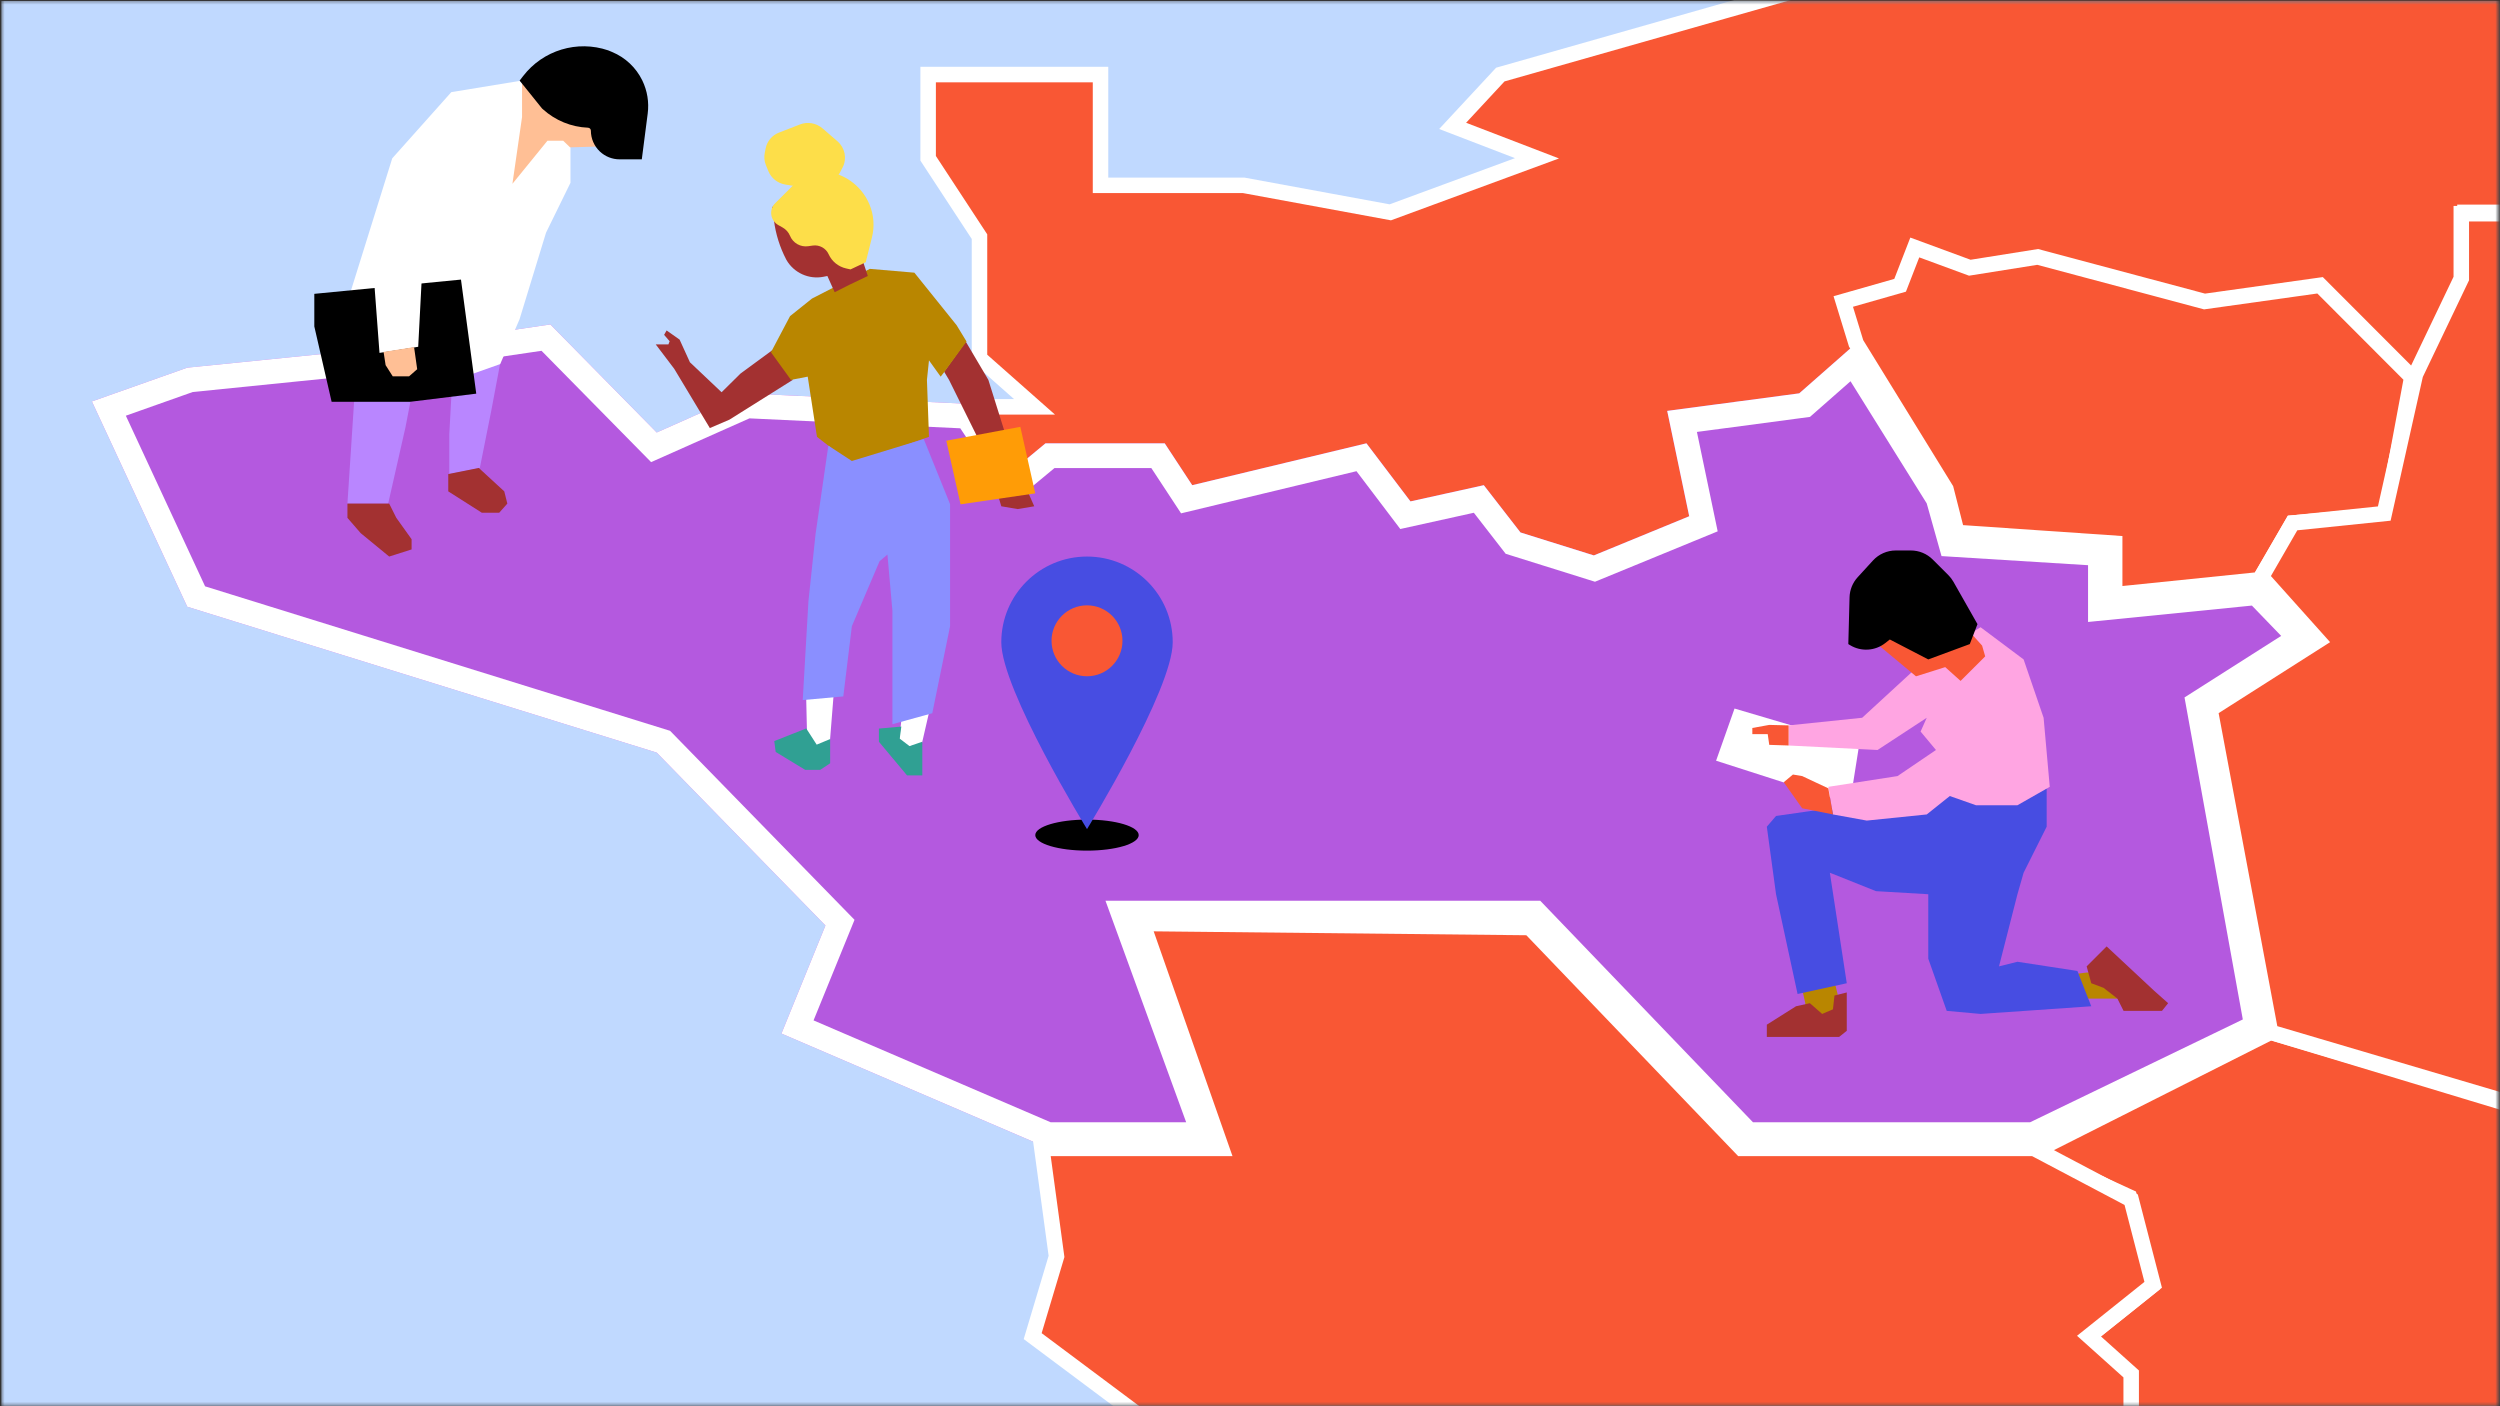<?xml version="1.0" encoding="UTF-8"?>
<svg xmlns="http://www.w3.org/2000/svg" width="807" height="454" viewBox="0 0 807 454" fill="none">
  <rect x="0" y="0" width="807" height="454" fill="#333333" stroke="none"/>
  <mask id="mask0_2622_3876" style="mask-type:alpha" maskUnits="userSpaceOnUse" x="0" y="0" width="807" height="454">
    <path d="M0.426 0.309H806.426V453.684H0.426V0.309Z" fill="#FDDE49"></path>
  </mask>
  <g mask="url(#mask0_2622_3876)">
    <path d="M460.407 144.526H448.622L444.301 156.899L441.944 173.791H430.552V183.219L425.641 197.165L422.302 217.396L412.481 218.771L409.142 226.628L415.231 235.859L403.643 245.877L410.125 292.82L439.98 304.802V318.355L468.657 316.587L472.978 304.016H480.442L500.476 315.016L508.726 307.159L520.118 290.66V282.41L537.01 265.518L531.118 263.554L533.867 254.519H551.545L554.688 210.521L564.116 195.201L567.258 185.38L523.654 179.095L515.404 164.56H486.334L467.478 152.382V135.883H462.764L460.407 144.526Z" fill="#F95734"></path>
    <path fill-rule="evenodd" clip-rule="evenodd" d="M461.618 134.383H468.978V151.565L486.776 163.06H516.277L524.595 177.715L569.227 184.148L565.489 195.832L556.157 210.995L552.941 256.019H534.979L532.978 262.593L539.787 264.863L521.618 283.032V291.127L509.872 308.138L500.716 316.858L480.057 305.516H474.048L469.749 318.022L438.48 319.95V305.816L408.757 293.888L402.045 245.275L413.254 235.586L407.447 226.782L411.433 217.403L421.002 216.063L424.183 196.791L429.052 182.963V172.291H440.639L442.836 156.545L447.557 143.026H459.261L461.618 134.383ZM463.91 137.383L461.552 146.026H449.687L445.766 157.254L443.249 175.291H432.052V183.476L427.1 197.539L423.602 218.729L413.53 220.139L410.837 226.474L417.208 236.133L405.24 246.479L411.491 291.753L441.48 303.788V316.759L467.564 315.151L471.907 302.516H480.826L500.236 313.173L507.579 306.179L518.618 290.192V281.789L534.233 266.174L529.257 264.515L532.756 253.019H550.148L553.217 210.048L562.742 194.57L565.289 186.612L522.712 180.474L514.53 166.06H485.892L465.978 153.199V137.383H463.91Z" fill="white"></path>
    <path d="M520.236 390.041C520.236 391.884 515.254 393.379 509.11 393.379C502.965 393.379 497.983 391.884 497.983 390.041C497.983 388.198 502.965 386.703 509.11 386.703C515.254 386.703 520.236 388.198 520.236 390.041Z" fill="black"></path>
    <path fill-rule="evenodd" clip-rule="evenodd" d="M509.112 388.751C509.112 388.751 527.55 358.734 527.55 348.551C527.55 338.368 519.295 330.113 509.112 330.113C498.93 330.113 490.675 338.368 490.675 348.551C490.675 358.734 509.112 388.751 509.112 388.751ZM509.11 355.501C513.033 355.501 516.213 352.321 516.213 348.398C516.213 344.475 513.033 341.295 509.11 341.295C505.187 341.295 502.007 344.475 502.007 348.398C502.007 352.321 505.187 355.501 509.11 355.501Z" fill="#474DE2"></path>
    <path d="M516.739 348.243C516.739 352.456 513.323 355.872 509.11 355.872C504.896 355.872 501.48 352.456 501.48 348.243C501.48 344.029 504.896 340.613 509.11 340.613C513.323 340.613 516.739 344.029 516.739 348.243Z" fill="#8A8FFF"></path>
    <path d="M430.771 390.041C430.771 391.884 425.789 393.379 419.645 393.379C413.5 393.379 408.519 391.884 408.519 390.041C408.519 388.198 413.5 386.703 419.645 386.703C425.789 386.703 430.771 388.198 430.771 390.041Z" fill="black"></path>
    <path fill-rule="evenodd" clip-rule="evenodd" d="M419.648 388.751C419.648 388.751 438.086 358.734 438.086 348.551C438.086 338.368 429.831 330.113 419.648 330.113C409.466 330.113 401.211 338.368 401.211 348.551C401.211 358.734 419.648 388.751 419.648 388.751ZM419.646 355.501C423.569 355.501 426.749 352.321 426.749 348.398C426.749 344.475 423.569 341.295 419.646 341.295C415.723 341.295 412.543 344.475 412.543 348.398C412.543 352.321 415.723 355.501 419.646 355.501Z" fill="#474DE2"></path>
    <path d="M427.275 348.243C427.275 352.456 423.86 355.872 419.646 355.872C415.432 355.872 412.017 352.456 412.017 348.243C412.017 344.029 415.432 340.613 419.646 340.613C423.86 340.613 427.275 344.029 427.275 348.243Z" fill="#8CE49F"></path>
    <path d="M375.48 368.904C375.48 370.748 370.498 372.242 364.354 372.242C358.209 372.242 353.228 370.748 353.228 368.904C353.228 367.061 358.209 365.566 364.354 365.566C370.498 365.566 375.48 367.061 375.48 368.904Z" fill="black"></path>
    <path fill-rule="evenodd" clip-rule="evenodd" d="M364.355 367.614C364.355 367.614 382.792 337.597 382.792 327.414C382.792 317.231 374.537 308.977 364.355 308.977C354.172 308.977 345.917 317.231 345.917 327.414C345.917 337.597 364.355 367.614 364.355 367.614ZM364.352 334.364C368.275 334.364 371.455 331.184 371.455 327.261C371.455 323.338 368.275 320.158 364.352 320.158C360.429 320.158 357.249 323.338 357.249 327.261C357.249 331.184 360.429 334.364 364.352 334.364Z" fill="#474DE2"></path>
    <path d="M371.984 327.098C371.984 331.312 368.568 334.727 364.355 334.727C360.141 334.727 356.726 331.312 356.726 327.098C356.726 322.885 360.141 319.469 364.355 319.469C368.568 319.469 371.984 322.885 371.984 327.098Z" fill="#FFBF95"></path>
    <path d="M310.07 326.787C310.07 328.63 305.088 330.125 298.943 330.125C292.799 330.125 287.817 328.63 287.817 326.787C287.817 324.944 292.799 323.449 298.943 323.449C305.088 323.449 310.07 324.944 310.07 326.787Z" fill="black"></path>
    <path fill-rule="evenodd" clip-rule="evenodd" d="M298.947 325.497C298.947 325.497 317.385 295.48 317.385 285.297C317.385 275.114 309.13 266.859 298.947 266.859C288.765 266.859 280.51 275.114 280.51 285.297C280.51 295.48 298.947 325.497 298.947 325.497ZM298.945 292.247C302.868 292.247 306.048 289.067 306.048 285.144C306.048 281.221 302.868 278.041 298.945 278.041C295.022 278.041 291.842 281.221 291.842 285.144C291.842 289.067 295.022 292.247 298.945 292.247Z" fill="#474DE2"></path>
    <path d="M306.574 284.989C306.574 289.202 303.158 292.618 298.945 292.618C294.731 292.618 291.315 289.202 291.315 284.989C291.315 280.775 294.731 277.359 298.945 277.359C303.158 277.359 306.574 280.775 306.574 284.989Z" fill="#FFA5E2"></path>
    <path d="M481.518 292.166C481.518 294.009 476.537 295.504 470.392 295.504C464.247 295.504 459.266 294.009 459.266 292.166C459.266 290.323 464.247 288.828 470.392 288.828C476.537 288.828 481.518 290.323 481.518 292.166Z" fill="black"></path>
    <path fill-rule="evenodd" clip-rule="evenodd" d="M470.392 290.895C470.392 290.895 488.829 260.878 488.829 250.695C488.829 240.513 480.574 232.258 470.392 232.258C460.209 232.258 451.954 240.513 451.954 250.695C451.954 260.878 470.392 290.895 470.392 290.895ZM470.389 257.646C474.312 257.646 477.492 254.466 477.492 250.543C477.492 246.62 474.312 243.44 470.389 243.44C466.466 243.44 463.286 246.62 463.286 250.543C463.286 254.466 466.466 257.646 470.389 257.646Z" fill="#474DE2"></path>
    <path d="M478.019 250.368C478.019 254.581 474.604 257.997 470.39 257.997C466.177 257.997 462.761 254.581 462.761 250.368C462.761 246.154 466.177 242.738 470.39 242.738C474.604 242.738 478.019 246.154 478.019 250.368Z" fill="#C0D9FF"></path>
    <path d="M284.002 206.545C284.002 208.388 279.021 209.883 272.876 209.883C266.731 209.883 261.75 208.388 261.75 206.545C261.75 204.701 266.731 203.207 272.876 203.207C279.021 203.207 284.002 204.701 284.002 206.545Z" fill="black"></path>
    <path fill-rule="evenodd" clip-rule="evenodd" d="M272.875 205.259C272.875 205.259 291.313 175.241 291.313 165.059C291.313 154.876 283.058 146.621 272.875 146.621C262.692 146.621 254.438 154.876 254.438 165.059C254.438 175.241 272.875 205.259 272.875 205.259ZM272.873 172.009C276.796 172.009 279.976 168.829 279.976 164.906C279.976 160.983 276.796 157.803 272.873 157.803C268.95 157.803 265.77 160.983 265.77 164.906C265.77 168.829 268.95 172.009 272.873 172.009Z" fill="#474DE2"></path>
    <path d="M280.504 164.747C280.504 168.96 277.088 172.376 272.874 172.376C268.661 172.376 265.245 168.96 265.245 164.747C265.245 160.533 268.661 157.117 272.874 157.117C277.088 157.117 280.504 160.533 280.504 164.747Z" fill="#B459DF"></path>
    <path d="M423.138 74.174C423.138 76.017 418.157 77.512 412.012 77.512C405.867 77.512 400.886 76.017 400.886 74.174C400.886 72.33 405.867 70.836 412.012 70.836C418.157 70.836 423.138 72.33 423.138 74.174Z" fill="black"></path>
    <path fill-rule="evenodd" clip-rule="evenodd" d="M412.015 72.895C412.015 72.895 430.452 42.878 430.452 32.695C430.452 22.513 422.197 14.258 412.015 14.258C401.832 14.258 393.577 22.513 393.577 32.695C393.577 42.878 412.015 72.895 412.015 72.895ZM412.012 39.646C415.935 39.646 419.115 36.465 419.115 32.543C419.115 28.62 415.935 25.44 412.012 25.44C408.09 25.44 404.909 28.62 404.909 32.543C404.909 36.465 408.09 39.646 412.012 39.646Z" fill="#474DE2"></path>
    <path d="M419.641 32.371C419.641 36.585 416.226 40.001 412.012 40.001C407.799 40.001 404.383 36.585 404.383 32.371C404.383 28.158 407.799 24.742 412.012 24.742C416.226 24.742 419.641 28.158 419.641 32.371Z" fill="#59C17F"></path>
    <path d="M408.113 147.365C408.113 149.209 403.131 150.703 396.986 150.703C390.842 150.703 385.86 149.209 385.86 147.365C385.86 145.522 390.842 144.027 396.986 144.027C403.131 144.027 408.113 145.522 408.113 147.365Z" fill="black"></path>
    <path fill-rule="evenodd" clip-rule="evenodd" d="M396.99 146.075C396.99 146.075 415.428 116.058 415.428 105.875C415.428 95.692 407.173 87.438 396.99 87.438C386.808 87.438 378.553 95.692 378.553 105.875C378.553 116.058 396.99 146.075 396.99 146.075ZM396.988 112.825C400.911 112.825 404.091 109.645 404.091 105.722C404.091 101.799 400.911 98.619 396.988 98.619C393.065 98.619 389.885 101.799 389.885 105.722C389.885 109.645 393.065 112.825 396.988 112.825Z" fill="#474DE2"></path>
    <path d="M404.616 105.563C404.616 109.776 401.2 113.192 396.987 113.192C392.773 113.192 389.357 109.776 389.357 105.563C389.357 101.349 392.773 97.934 396.987 97.934C401.2 97.934 404.616 101.349 404.616 105.563Z" fill="#FDDE49"></path>
    <path d="M553.951 149.674C553.951 151.517 548.97 153.012 542.825 153.012C536.681 153.012 531.699 151.517 531.699 149.674C531.699 147.83 536.681 146.336 542.825 146.336C548.97 146.336 553.951 147.83 553.951 149.674Z" fill="black"></path>
    <path fill-rule="evenodd" clip-rule="evenodd" d="M542.828 148.391C542.828 148.391 561.266 118.374 561.266 108.191C561.266 98.009 553.011 89.754 542.828 89.754C532.645 89.754 524.391 98.009 524.391 108.191C524.391 118.374 542.828 148.391 542.828 148.391ZM542.826 115.142C546.749 115.142 549.929 111.962 549.929 108.039C549.929 104.116 546.749 100.936 542.826 100.936C538.903 100.936 535.723 104.116 535.723 108.039C535.723 111.962 538.903 115.142 542.826 115.142Z" fill="#474DE2"></path>
    <path d="M550.456 107.879C550.456 112.093 547.04 115.509 542.827 115.509C538.613 115.509 535.197 112.093 535.197 107.879C535.197 103.666 538.613 100.25 542.827 100.25C547.04 100.25 550.456 103.666 550.456 107.879Z" fill="#A33131"></path>
    <path d="M0.426 0.309H806.856V453.926H0.426V0.309Z" fill="#C0D9FF"></path>
    <mask id="mask1_2622_3876" style="mask-type:alpha" maskUnits="userSpaceOnUse" x="0" y="0" width="807" height="454">
      <path d="M0.426 0.309H806.856V453.926H0.426V0.309Z" fill="#474DE2"></path>
    </mask>
    <g mask="url(#mask1_2622_3876)">
      <path d="M333.939 131.325H316.179V150.51L364.722 185.39H575.467L780.292 120.861L795.684 88.596V68.541H828.834L835.938 31.043L846.594 5.755L835.938 -24.766L795.684 -29.126V-45.694L761.349 -52.67L750.693 -79.703L722.278 -70.111L695.047 -105.863L603.882 -84.934V-9.941L484.302 24.067L468.91 40.636L496.142 51.099L448.783 68.541L401.425 59.821H355.25V24.067H299.604V51.099L316.179 76.39V115.629L333.939 131.325Z" fill="#F95734"></path>
      <path fill-rule="evenodd" clip-rule="evenodd" d="M696.059 -108.66L723.179 -73.053L752.147 -82.832L763.177 -54.85L798.184 -47.737V-31.369L837.778 -27.081L849.271 5.839L838.345 31.77L830.905 71.041H798.184V89.163L782.08 122.919L575.851 187.891H363.917L313.679 151.792V128.825H327.335L313.679 116.757V77.136L297.104 51.846V21.568H357.75V57.321H401.653L448.562 65.959L489.042 51.05L464.562 41.644L482.946 21.854L601.382 -11.828V-86.925L696.059 -108.66ZM606.382 -82.943V-8.052L485.658 26.281L473.259 39.629L503.241 51.149L449.004 71.124L401.197 62.321H352.75V26.568H302.104V50.353L318.679 75.644V114.503L340.543 133.825H318.679V149.228L365.527 182.891H575.082L778.504 118.804L793.184 88.031V66.041H826.764L833.531 30.318L843.917 5.671L834.099 -22.45L793.184 -26.882V-43.651L759.521 -50.49L749.239 -76.573L721.377 -67.168L694.035 -103.065L606.382 -82.943Z" fill="white"></path>
      <path d="M60.445 195.857L29.661 129.583L60.445 118.683L107.803 113.886L130.89 118.683L136.218 110.834L177.656 104.73L211.991 139.611L240.406 126.967L314.404 130.455L328.019 150.947L337.491 143.099H375.97L384.849 156.616L441.088 143.099L455.295 161.848L478.974 156.616L490.814 171.876L514.493 179.288L545.276 166.644L538.172 132.635L580.795 126.967L599.146 110.834L629.337 159.231L632.889 171.876L682.023 174.928V191.932L729.974 187.136L748.917 206.756L713.99 228.993L732.934 333.635L657.16 370.26H562.444L493.774 298.754H368.274L394.321 370.26H337.491L252.246 333.635L266.453 298.754L211.991 242.945L60.445 195.857Z" fill="#B459DF"></path>
      <path fill-rule="evenodd" clip-rule="evenodd" d="M314.404 130.455L240.406 126.967L211.991 139.611L177.656 104.73L136.218 110.834L130.89 118.683L107.803 113.886L60.445 118.683L29.661 129.583L60.445 195.857L211.991 242.945L266.453 298.754L252.246 333.635L337.491 370.26H394.321L368.274 298.754H493.774L562.444 370.26H657.16L732.934 333.635L713.99 228.993L748.917 206.756L729.974 187.136L682.023 191.932V174.928L632.889 171.876L629.337 159.231L599.146 110.834L580.795 126.967L538.172 132.635L545.276 166.644L514.493 179.288L490.814 171.876L478.974 156.616L455.295 161.848L441.088 143.099L384.849 156.616L375.97 143.099H337.491L328.019 150.947L314.404 130.455ZM340.375 151.099L326.277 162.781L309.982 138.255L241.925 135.047L210.179 149.174L174.804 113.237L140.862 118.237L134.503 127.604L107.382 121.97L62.208 126.545L40.621 134.189L66.206 189.27L216.301 235.907L275.84 296.918L262.616 329.383L339.137 362.26H382.893L356.846 290.754H497.183L565.852 362.26H655.328L723.979 329.078L705.161 225.13L736.36 205.268L726.912 195.482L674.023 200.772V182.446L626.724 179.508L621.945 162.496L597.348 123.067L584.255 134.577L547.764 139.43L554.467 171.517L514.86 187.786L486.031 178.761L475.757 165.519L452.015 170.765L437.871 152.1L381.251 165.708L371.654 151.099H340.375Z" fill="white"></path>
      <path d="M1038.99 369.387L1033.07 362.846L1002.88 382.032L944.867 357.615H921.187L909.348 386.392L822.327 389.444V360.231L732.938 333.199L655.98 372.004L687.355 386.392L694.459 415.169L673.74 431.737L687.355 443.509V476.21L673.74 471.414L644.141 515.015L650.061 550.332H680.844L706.89 522.863L732.938 547.28L746.553 522.863L804.567 525.043L840.087 581.724H875.605H941.315L984.529 599.601L1002.88 585.648L977.425 570.388L1015.31 533.763L1068.59 522.863L1058.53 498.883L1086.35 495.831L1136.67 482.314L1142 464.438L1124.24 455.282V439.149L1101.74 391.624L1098.78 357.615L1058.53 365.463V379.415L1038.99 369.387Z" fill="#F95734"></path>
      <path fill-rule="evenodd" clip-rule="evenodd" d="M732.704 330.516L824.827 358.374V386.853L907.649 383.949L919.512 355.114H945.371L1002.64 379.219L1033.51 359.604L1040.54 367.37L1056.03 375.321V363.402L1101.03 354.628L1104.19 390.958L1126.74 438.586V453.757L1144.98 463.164L1138.67 484.365L1086.81 498.293L1062.13 501.001L1072.07 524.701L1016.53 536.065L981.506 569.919L1007.33 585.402L984.899 602.458L940.818 584.223H838.702L803.15 527.49L747.99 525.418L733.563 551.291L706.993 526.386L681.918 552.83H647.945L641.509 514.439L672.753 468.415L684.855 472.678V444.652L669.83 431.661L691.648 414.214L685.216 388.161L650.215 372.11L732.704 330.516ZM733.171 335.88L661.744 371.896L689.493 384.621L697.269 416.121L677.648 431.811L689.855 442.365V479.74L674.725 474.411L646.771 515.589L652.176 547.83H679.768L706.786 519.338L732.313 543.266L745.115 520.306L805.982 522.593L841.47 579.223H941.811L984.158 596.741L998.427 585.892L973.344 570.855L1014.1 531.459L1065.11 521.023L1054.93 496.761L1085.89 493.365L1134.67 480.261L1139.01 465.709L1121.74 456.804V439.71L1099.29 392.286L1096.53 360.599L1061.03 367.521V383.508L1037.44 371.401L1032.63 366.086L1003.12 384.842L944.361 360.114H922.862L911.046 388.833L819.827 392.032V362.086L733.171 335.88Z" fill="white"></path>
      <path d="M595.004 97.323L599.149 110.839L628.155 157.928L631.707 171.88L682.618 175.368V191.937L729.384 187.14L740.04 168.828L770.231 166.212L778.518 121.739L748.919 92.091L711.625 97.323L657.754 82.934L635.851 86.422L618.092 79.883L613.356 92.091L595.004 97.323Z" fill="#F95734"></path>
      <path fill-rule="evenodd" clip-rule="evenodd" d="M616.65 76.688L636.103 83.851L657.886 80.382L711.78 94.777L749.807 89.442L781.217 120.904L772.34 168.538L741.548 171.207L730.905 189.497L680.118 194.706V177.703L629.731 174.25L625.827 158.914L596.853 111.878L591.866 95.618L611.475 90.028L616.65 76.688ZM619.534 83.078L615.237 94.154L598.142 99.028L601.446 109.8L630.484 156.941L633.684 169.509L685.118 173.033V189.167L727.863 184.783L738.532 166.449L768.121 163.885L775.82 122.574L748.032 94.74L711.47 99.869L657.623 85.487L635.6 88.994L619.534 83.078Z" fill="white"></path>
      <path d="M884.486 4.018H848.968L835.944 31.485L828.841 68.982H794.506V89.91L779.706 120.867L769.643 165.776L740.044 168.828L729.98 186.268L748.331 206.76L713.404 228.997L732.94 333.203L822.921 359.799V389.884L909.35 385.96L922.373 358.055H944.869L1005.25 382.472L1030.11 365.032L1064.45 328.407V310.094L1115.36 272.598L1097.6 268.238L1105.89 248.181H1159.17L1168.64 150.515L1197.05 116.507L1206.52 94.706L1075.1 80.754L1050.24 48.489H962.628L905.798 21.457V-15.168H891.59L884.486 4.018Z" fill="#F95734"></path>
      <path fill-rule="evenodd" clip-rule="evenodd" d="M889.849 -17.668H908.297V19.877L963.191 45.989H1051.47L1076.43 78.381L1210.17 92.579L1199.2 117.833L1171.05 151.525L1161.43 250.681H1107.56L1101.02 266.503L1121.14 271.443L1066.95 311.358V329.395L1031.76 366.93L1005.57 385.299L944.381 360.555H923.965L910.974 388.389L820.42 392.5V361.667L730.764 335.167L710.635 227.796L744.503 206.234L726.909 186.587L738.516 166.472L767.596 163.473L777.328 120.044L792.005 89.343V66.482H826.769L833.547 30.704L847.386 1.518H882.745L889.849 -17.668ZM893.33 -12.668L886.225 6.518H850.549L838.34 32.266L830.911 71.482H797.005V90.477L782.083 121.69L771.688 168.078L741.57 171.183L733.05 185.949L752.158 207.287L716.172 230.198L735.115 331.239L825.42 357.932V387.268L907.724 383.531L920.78 355.555H945.354L1004.93 379.645L1028.47 363.133L1061.95 327.418V308.831L1109.57 273.752L1094.18 269.972L1104.21 245.681H1156.9L1166.22 149.505L1194.9 115.18L1202.87 96.833L1073.78 83.127L1049.01 50.989H962.063L903.297 23.036V-12.668H893.33Z" fill="white"></path>
      <path d="M687.944 387.262L656.569 370.694H562.148L493.775 299.406L368.867 298.098L394.322 370.694H336.308L341.044 405.574L333.348 431.298L374.195 461.819V501.932L366.499 472.283L347.556 501.932H333.348L315.589 537.249L323.876 529.836L336.308 540.737H323.876L315.589 549.021L310.261 576.925L282.438 656.715L253.431 668.923L290.133 682.439L285.398 696.828L352.884 713.396L374.195 730.836L396.691 728.22L435.169 679.823L424.514 654.099L406.162 651.483L415.042 619.654L441.089 613.55L521.007 602.214L526.926 576.925H542.317L535.214 559.049L579.612 523.732L573.693 511.96L593.82 506.728L612.763 518.5L643.546 514.576L674.329 472.283L687.944 475.771V443.507L674.329 431.298L695.048 414.73L687.944 387.262Z" fill="#F95734"></path>
      <path fill-rule="evenodd" clip-rule="evenodd" d="M365.329 295.562L494.852 296.919L563.215 368.196H657.189L690.089 385.569L697.875 415.673L678.196 431.41L690.445 442.392V478.994L675.353 475.128L644.933 516.922L612.198 521.094L593.412 509.419L577.317 513.603L582.759 524.426L538.223 559.852L546.001 579.427H528.909L523.052 604.451L441.552 616.012L417.053 621.753L409.336 649.412L426.278 651.827L438.043 680.229L398.006 730.586L373.432 733.444L351.739 715.691L282.179 698.614L287.005 683.953L246.618 669.08L280.444 654.844L307.84 576.278L313.278 547.798L322.842 538.239H329.665L323.893 533.178L317.256 539.114L313.356 536.127L331.808 499.434H346.187L367.479 466.109L371.695 482.352V463.074L330.453 432.257L338.494 405.377L333.446 368.196H390.797L365.329 295.562ZM372.406 300.637L397.848 373.196H339.171L343.594 405.775L336.244 430.343L376.695 460.568V501.934L371.776 502.562L365.52 478.462L348.926 504.434H334.89L323.74 526.607L323.861 526.499L342.952 543.239H324.912L317.901 550.247L312.683 577.577L284.433 658.59L260.245 668.77L293.264 680.93L288.618 695.046L354.03 711.105L374.959 728.233L395.377 725.858L432.297 679.422L422.75 656.375L402.989 653.558L413.032 617.56L440.628 611.093L518.963 599.981L524.944 574.427H538.634L532.206 558.25L576.467 523.042L570.07 510.321L594.23 504.041L613.329 515.91L642.16 512.235L673.307 469.442L685.445 472.552V444.625L670.463 431.191L692.223 413.791L685.801 388.959L655.95 373.196H561.083L492.698 301.896L372.406 300.637Z" fill="white"></path>
    </g>
    <path d="M255.906 122.628L249.228 113.096L239.018 120.598L232.93 126.616L222.705 116.94L219.374 109.624L215.181 106.672L214.376 108.089L216.157 110.154L215.769 111.163H211.666L217.65 119.064L229.139 138.181L235.459 135.467L255.906 122.628Z" fill="#A33131"></path>
    <path d="M260.523 237.715L259.986 214.213L270.007 212.824L267.857 239.782L262.917 241.198L260.523 237.715Z" fill="white"></path>
    <path d="M289.973 241.556L292.5 218.191H302.611L297.556 240.141L289.973 241.556Z" fill="white"></path>
    <path d="M292.785 250.288H297.724L297.725 240.139L297.724 239.43L293.589 240.847L290.43 238.428L290.947 234.535L283.708 235.183V239.43L292.785 250.288Z" fill="#30A093"></path>
    <path d="M267.971 246.389L267.972 238.569L263.626 240.372L260.254 235.133L249.932 239.221L250.393 242.731L259.925 248.516L264.753 248.516L267.971 246.389Z" fill="#30A093"></path>
    <path d="M319.043 122.622L311.726 110.23L304.761 119.974L306.344 122.622L323.228 156.707L322.352 160.554L323.228 163.433L328.513 164.33L333.855 163.433L332.118 159.492L329.834 158.477L328.513 152.813L319.043 122.622Z" fill="#A33131"></path>
    <path d="M295.159 88.019L308.799 104.984L311.995 110.24L304.724 120.198L303.647 121.581L299.876 116.326L299.216 122.629L299.876 141.016L274.978 149.748L263.719 141.016L260.732 121.581L255.328 122.629L248.868 113.705L255.033 102.034L262.101 96.379L280.78 86.789L295.159 88.019Z" fill="#B98600"></path>
    <path d="M306.684 162.732L298.182 141.727L274.976 148.808L267.394 143.852L263.258 172.409L260.96 194.122L259.122 225.983L272.219 224.803L274.976 202.146L283.937 181.141L286.465 179.017L288.073 197.19V211.823V233.772L300.94 230.232L306.684 202.146V162.732Z" fill="#8A8FFF"></path>
    <path d="M273.318 68.567L280.131 89.09L274.277 91.883L269.432 94.329L267.075 89.09L265.87 89.333C261.111 90.293 256.233 88.077 253.845 83.871L253.786 83.767C251.734 79.821 250.396 75.559 249.834 71.177L249.283 66.879L256.263 60.079L260.091 58.544L264.211 61.413L273.318 68.567Z" fill="#A33131"></path>
    <path d="M281.472 76.608L279.463 84.65L274.545 86.967L273.115 86.647C270.621 86.088 268.532 84.391 267.491 82.078C266.605 80.11 264.499 78.957 262.356 79.266L260.889 79.478C258.404 79.837 255.973 78.452 255.025 76.137C254.561 75.004 253.722 74.056 252.646 73.45L251.264 72.672C248.647 71.199 248.132 67.688 250.228 65.601L255.654 60.196C256.311 59.541 257.056 58.978 257.868 58.522L264.804 54.623L269.215 55.869C274.421 57.339 278.666 61.113 280.698 66.076C282.073 69.433 282.343 73.119 281.472 76.608Z" fill="#FDDE49"></path>
    <path d="M258.248 40.166L251.426 42.816C249.244 43.664 247.649 45.539 247.178 47.813L246.868 49.308C246.59 50.649 246.72 52.046 247.244 53.324L248.03 55.244C248.959 57.515 251.018 59.154 253.456 59.566L259.88 60.65C261.146 60.864 262.443 60.733 263.63 60.272L267.634 58.717C269.207 58.106 270.496 56.951 271.264 55.466L272.005 54.032C273.471 51.195 272.774 47.711 270.316 45.591L265.493 41.431C263.491 39.704 260.694 39.216 258.248 40.166Z" fill="#FDDE49"></path>
    <path d="M329.36 137.781L305.464 142.265L310.061 162.799L334.186 159.259L329.36 137.781Z" fill="#FF9C06"></path>
    <path d="M367.577 269.575C367.577 272.341 360.102 274.584 350.881 274.584C341.66 274.584 334.186 272.341 334.186 269.575C334.186 266.809 341.66 264.566 350.881 264.566C360.102 264.566 367.577 266.809 367.577 269.575Z" fill="black"></path>
    <path fill-rule="evenodd" clip-rule="evenodd" d="M350.886 267.643C350.886 267.643 378.553 222.6 378.553 207.32C378.553 192.039 366.166 179.652 350.886 179.652C335.606 179.652 323.219 192.039 323.219 207.32C323.219 222.6 350.886 267.643 350.886 267.643ZM350.883 217.75C356.77 217.75 361.542 212.978 361.542 207.091C361.542 201.204 356.77 196.432 350.883 196.432C344.996 196.432 340.224 201.204 340.224 207.091C340.224 212.978 344.996 217.75 350.883 217.75Z" fill="#474DE2"></path>
    <path d="M362.332 206.851C362.332 213.174 357.206 218.299 350.883 218.299C344.56 218.299 339.435 213.174 339.435 206.851C339.435 200.528 344.56 195.402 350.883 195.402C357.206 195.402 362.332 200.528 362.332 206.851Z" fill="#F95734"></path>
    <path d="M112.151 162.564L115.439 112.263L146.537 104.385L147.001 104.044L146.988 104.27L164.754 99.769L158.508 132.975L154.891 151.057L145.028 153.03V140.208L146.988 104.27L146.537 104.385L135.823 112.263L130.891 137.907L125.302 162.564H112.151Z" fill="#B986FF"></path>
    <path d="M127.932 167.161L125.631 162.559H112.151V167.161L116.425 172.093L125.631 179.655L132.864 177.353V174.065L127.932 167.161Z" fill="#A33131"></path>
    <path d="M144.699 158.616V153.027L154.562 151.055L162.781 158.616L163.768 162.562L161.138 165.52H155.549L144.699 158.616Z" fill="#A33131"></path>
    <path d="M145.683 29.741L167.711 26.125L184.149 40.92V59.002L176.259 75.111L167.711 103.057L161.464 117.523L145.683 123.112V107.988L139.108 123.112L119.382 120.81L108.861 114.235V107.988L126.615 51.111L145.683 29.741Z" fill="white"></path>
    <path d="M168.518 37.774V25.578L178.405 17.636L191.682 15.934L199.027 20.188L203.547 25.578V34.37L199.31 41.178L193.407 47.29L184.019 47.566L181.795 45.432H176.71L165.41 59.331L168.518 37.774Z" fill="#FFBF95"></path>
    <path d="M148.803 90.25L101.46 94.853V105.373L107.049 129.702H132.364L153.734 127.072L148.803 90.25Z" fill="black"></path>
    <path d="M120.53 87.614L122.503 77.751L139.928 75.449L136.311 86.627L134.996 111.942L122.503 113.915L120.53 87.614Z" fill="white"></path>
    <path d="M134.668 119.184L133.664 112.043L123.818 113.595L124.476 117.869L126.777 121.486H132.038L134.668 119.184Z" fill="#FFBF95"></path>
    <path d="M174.953 34.996L167.736 26.022L168.853 24.568C175.284 16.199 186.331 12.856 196.323 16.256L197.612 16.794C201.866 18.566 205.324 21.832 207.338 25.977C208.946 29.287 209.551 32.996 209.08 36.646L207.172 51.435H199.996C197.637 51.435 195.366 50.534 193.648 48.917C191.788 47.167 190.734 44.726 190.734 42.172V42.172C190.734 41.659 190.317 41.245 189.804 41.224C184.425 41.007 179.281 38.912 175.275 35.287L174.953 34.996Z" fill="black"></path>
    <path d="M581.754 319.375L582.747 323.834V327.797L586.221 329.283L593.666 326.806L593.17 320.862L592.177 316.898L581.754 319.375Z" fill="#B98600"></path>
    <path d="M669.603 314.425L673.573 313.93H678.041L685.486 322.351H671.092L669.603 314.425Z" fill="#B98600"></path>
    <path d="M675.058 324.822L670.591 313.428L651.233 310.456L645.277 311.942L651.233 288.658L653.219 281.723L660.664 266.861V254.477L650.241 258.935H636.839L628.401 255.467L573.306 263.394L570.328 266.861L573.306 288.658L580.255 320.859L596.138 317.391L590.679 281.723L605.569 287.668L622.445 288.658V309.465L628.401 326.308L639.321 327.299L675.058 324.822Z" fill="#474DE2"></path>
    <path d="M680.022 305.5L673.569 311.94L675.058 317.389L679.029 318.876L683.496 322.343L685.482 326.306H697.89L699.876 323.829L695.409 319.866L680.022 305.5Z" fill="#A33131"></path>
    <path d="M596.138 332.746V322.343V320.362L592.168 321.352L591.671 325.811L588.197 327.297L584.226 323.829L579.759 324.82L570.328 330.765V334.728H573.306H593.657L596.138 332.746Z" fill="#A33131"></path>
    <path d="M553.951 245.558L559.907 228.715L600.112 240.604L597.134 259.429L553.951 245.558Z" fill="white"></path>
    <path d="M653.222 212.868L639.324 202.465L619.967 214.354L601.105 231.693L577.36 234.157V240.647L606.069 242.096L621.952 231.693L619.967 236.151L624.93 242.096L612.521 250.518L590.186 253.985L591.675 262.902L602.594 264.884L621.952 262.902L629.397 256.958L637.835 259.93H651.237L661.66 253.985L659.675 231.693L653.222 212.868Z" fill="#FFA5E2"></path>
    <path d="M618.484 218.317L606.571 208.409L608.06 200.483L617.491 196.52L631.389 198.996L639.827 208.409L640.819 211.877L632.878 219.803L627.914 215.344L618.484 218.317Z" fill="#F95734"></path>
    <path d="M635.847 207.91L638.329 201.47L630.562 187.79C630.117 187.006 629.568 186.286 628.93 185.649L623.885 180.613C622.01 178.742 619.469 177.691 616.82 177.691H611.96C609.154 177.691 606.477 178.871 604.582 180.942L599.652 186.331C598.027 188.107 597.097 190.41 597.034 192.817L596.636 207.91L597.159 208.232C600.723 210.421 605.273 210.16 608.564 207.58L610.037 206.424L622.446 212.864L635.847 207.91Z" fill="black"></path>
    <path d="M581.742 250.515L590.18 254.478L591.669 262.9L581.742 260.918L575.786 252.496L578.764 250.02L581.742 250.515Z" fill="#F95734"></path>
    <path d="M571.114 234L577.359 234.155V240.644L571.114 240.44L570.618 236.972H565.654V234.991L571.114 234Z" fill="#F95734"></path>
  </g>
</svg>
